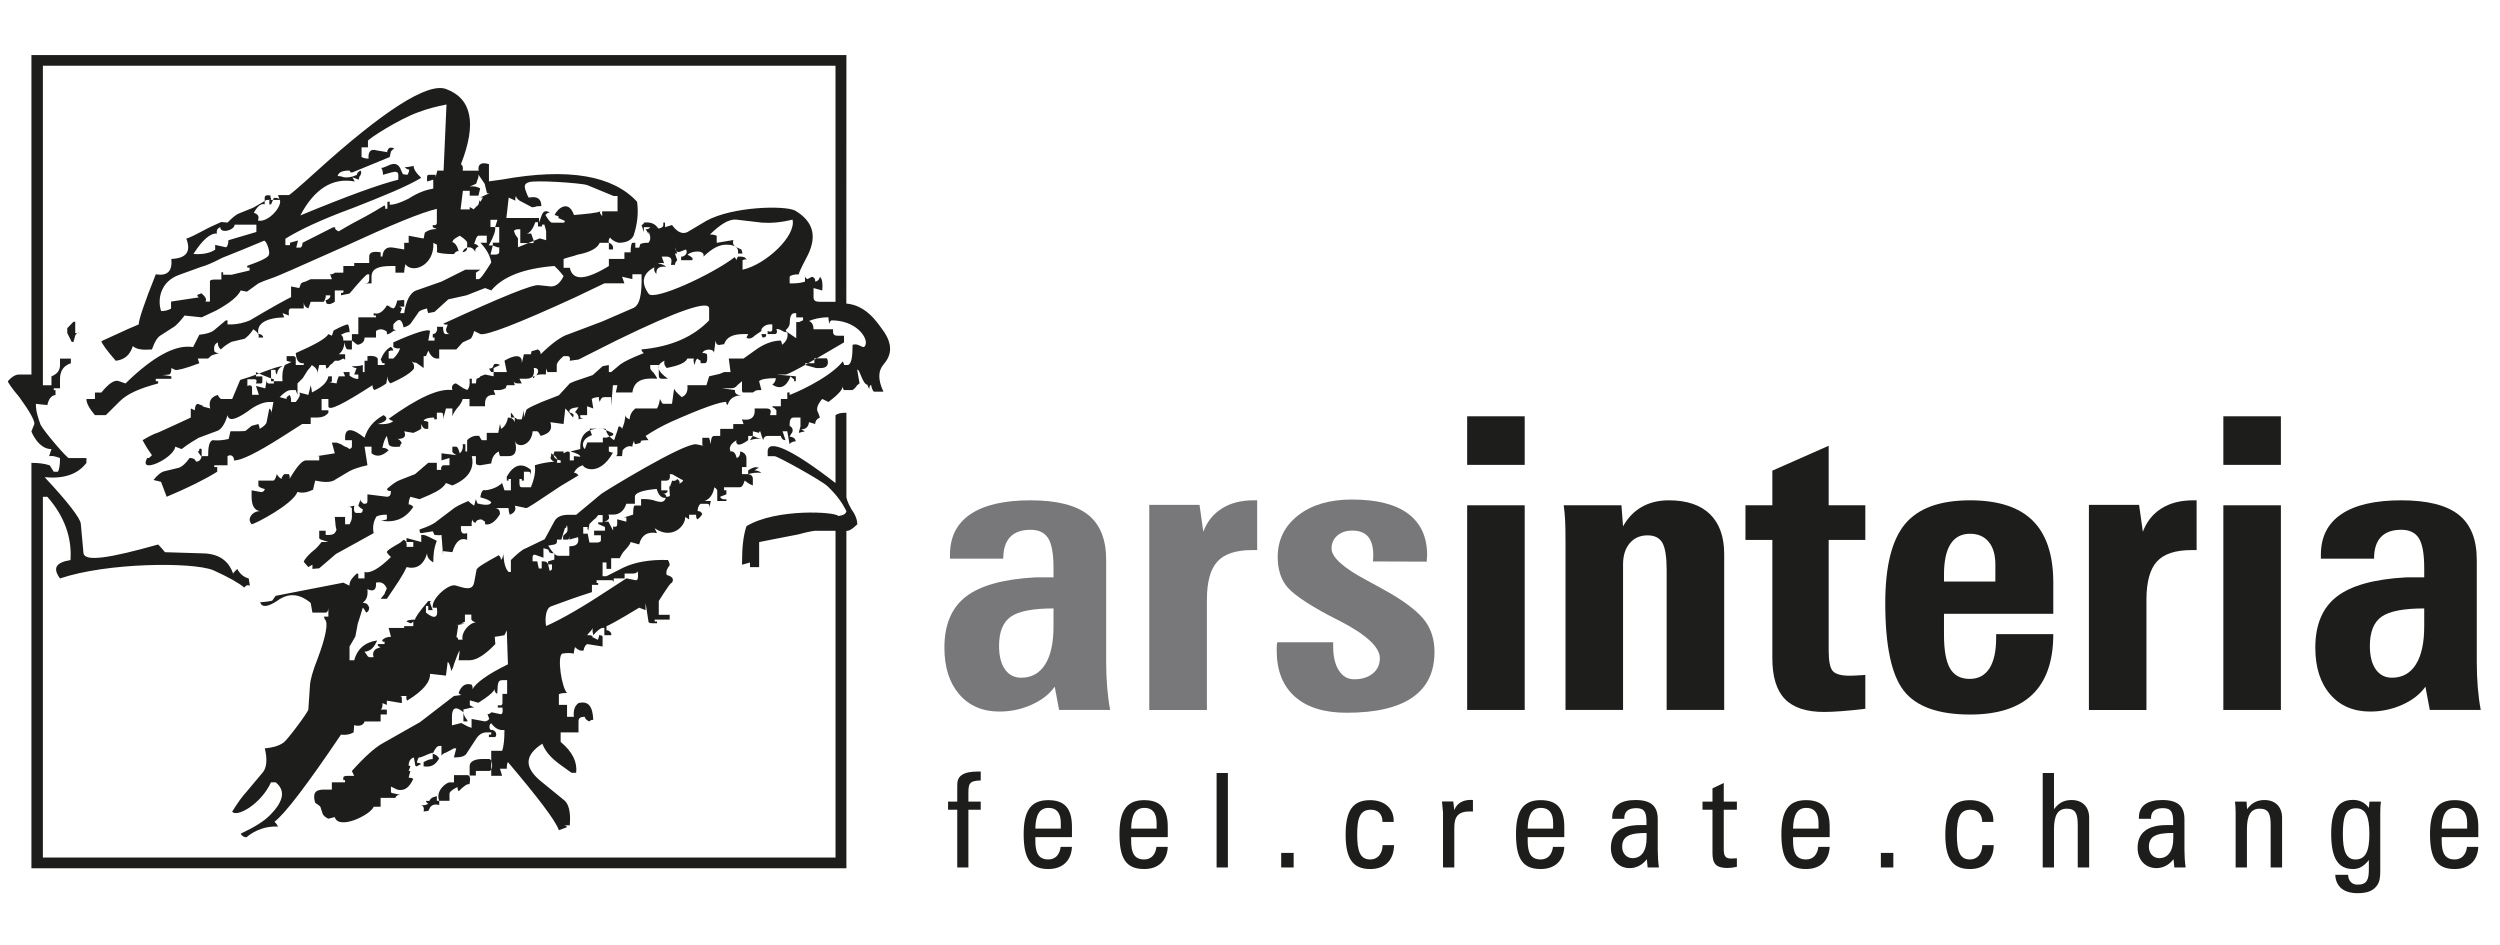 <?xml version="1.0" encoding="UTF-8"?>
<svg xmlns="http://www.w3.org/2000/svg" id="arsinteria_Logo_2025" data-name="arsinteria  Logo 2025" viewBox="0 0 1167 441">
  <defs>
    <style>
      .cls-1, .cls-2 {
        fill: #1d1d1b;
      }

      .cls-3 {
        fill: none;
      }

      .cls-2 {
        fill-rule: evenodd;
      }

      .cls-4 {
        fill: #78777a;
      }
    </style>
  </defs>
  <g id="signet">
    <path class="cls-2" d="M197.764,378.805l2.165-.287,1.013-1.882c.802-.856,1.899-1.418,4.085-.856v-1.975h4.802v-3.296c0-.861,1.355-1.992,3.722-3.114,0,.561,0,1.122.54,1.975,2.447-2.456,3.992-3.587,5.08-3.3.544-2.836.266-4.241-1.089-4.241h-6.165v3.389h-2.089c-1.367,0-6.718,3.873-4.802,8.587h-1.097v-2.174l-1.912.574-1.076.751c-.19.848-.734,1.127-2.093.848,0,.57.536,1.135,1.08,1.413-1.08.561-2.165.844-3.266.561,1.101.57,1.367,1.418,1.101,3.026ZM219.23,362.035h2.903v-2.16h6.169c2.173,0,1.629-5.57,0-5.57h-3.169c-3.734,0-5.903,1.321-5.903,3.3v4.431ZM210.968,338.615v-4.152c0-4.144,1.907-4.996,5.355-1.975v4.249h1.899c0-.57-.266-.856-.544-1.139-.81-1.135-1.354-2.258-1.354-3.11v-1.325l3.81-.844h1.266l-2.085-1.127v-2.274l3.992,1.135,2.991-1.979c2.633-1.882,4.267-3.3,4.532-4.431,0,.852.278,1.696,1.279,2.262l.27-4.152c.274-1.701.818-2.262,2.173-2.262h2.177v6.414h-2.177v4.148c0,1.139-.531,1.413-2.173,1.139v1.127h2.173c.266,2.169,0,3.304-1.089,3.021l-3.988-.853-.81.574c-.279.278-.549.278-1.101.278l.823,2.258c-.54.57-1.089,1.139-2.089,1.139l-6.165-1.139v4.156c-1.912-.566-2.722-1.139-3.266-1.418l-1.544-.844-4.355,1.123ZM213.044,291.903l3.987-.844h-1.903l1.903-.844v-3.304h2.992v1.979c0,.853.996,1.325,2.093,1.612-3.182.279-6.988,4.811-6.173,8.111h-2.089c0-.853-.266-1.139-.81-1.139l.81-5.275c.278-.295-.266-.856-.81-.295ZM276.315,276.399v-3.393h2.912v-.852h-.722v-1.321h6.899c.54,0,1.089.19,1.089,1.321v-2.169h5.072v-2.262h4c.802,0,1.903-.283,2.169-1.139.266,3.401,0,4.439-1.08,4.249l-4.275-.848-7.254,4.718c-11.71,7.731-21.959,13.874-30.222,17.546-.54-3.392-.262-8.397,2.464-9.241l9.883-3.587c1.823-.566,4.811-1.705,9.064-3.021ZM250.786,262.044h-2.181v-1.696c0-1.131.266-1.418,1.089-1.418l3.988,1.418v-4.431l2.177.566.548,1.135c.177.561,1.262.755,2.354.561v3.03l-2.903.836v1.418h1.81v1.891c0,.566-.258.853-1.085,1.131l-.726-3.022c-.266-.852-.81-1.418-2.177-1.418h-.81v3.308h-1.355l-.73-3.308ZM264.5,245.469c.261-1.123.802,2.549,0,3.11l-1.097,1.042c-.266,0-.544.557-.544,1.131v1.123h2.177c.544,0,.722-.84.722-1.975v1.975l4.089-1.123c.544,3.114-.81,4.245-4.089,4.245v4.439h-5.072c-1.549,0-2.903-1.705-4.802-4.726l2.988-.561c1.089-.283,1.266-1.135,1.089-2.275h2.089l1.62-5.275.557-.274.274-.856ZM272.252,246h2.081c-.27.574,0,1.139.274,1.713l.544-3.114,1.355-1.333c.557-.557.823-.844,1.633-1.418l1.089-1.409h2.093v3.401h-2.093v.76l3.182,1.401v1.713h-5.081v2.16h3.178v2.27c0,.844-1,1.123-2.089,1.123h-3.266l-.818-4.144h-2.081v-3.123ZM284.025,240.227h2.182c2.908,0,5.072-1.701,6.173-5.098h3.988v-3.308c0-1.696,3.443-3.013,10.165-3.579.81,2.735,2.177,4.431,4.258,4.152-.536,1.696-1.536,2.456-4.802,1.418-1.544-.574-3.456-.853-5.633-.853h-1.089v3.013h-2.899c-.557,0-.819,1.414-.819,4.254l-4.271,1.317h1.101v1.983l-4.266-1.139v2.27c0,1.131-.548,1.409-1.907,1.131v1.882l-2.182-4.143h-2.08c2.08-.566,2.895-1.418,2.08-3.3ZM313.749,224.37l-1.101,3.114c0-.287,0-.574-.266-.853l.266,4.152c.27.836-.266,1.131-1.629,1.131,0-.853-.549-1.418-1.549-1.418 1,0,1.549-.278,2.097-.852v-.751h-2.907v-4.523h2.08c1.642,0,2.177-.76,1.907-3.022h1.101l3.988,2.262.27.185.806.287c0,.852-.806,1.131-1.625,1.705.27-1.135-.274-1.705-1.097-2.177-.447.76-1.266,1.042-2.342.76ZM275.239,200.114h6.173l4.802,2.16v.852l-2.988,1.139h-1.815v2.258h-7.262l-1.089,3.017c-1.089-.278-2.359-4.431,3.266-6.414l-1.089-3.013ZM115.479,177.032h3.279c.996,0,1.266.557.726,1.983h2.174c.531,0,.81-.287.81-1.131v-2.177h-2.984v-1.975c5.081,2.262,8.073,3.3,8.338,3.3v1.983h-2.169c-1.089,0-1.275-.853-1.089-1.983l-.743,4.245-4.338-1.131,1.35,4.152h-3.165v-3.021c0-1.418-.819-1.696-2.19-1.131v-3.114ZM386.059,167.276h-5.912v2.262h-4.262v.853l5.085,1.418h2.182c2.907,0,3.992-1.713,2.907-4.532ZM35.118,156.609c.544-1.139,1.085-1.426,2.089-1.139h-2.089v-5.283h-.823l-2.895,3.013v2.27l2.076,4.152h.819l.823-3.013ZM371.678,148.169h3.19v1.317l-1.823.852h-1.367v7.549l-4.798-3.312v-.557l.266-.283c1.279-1.135,1.544-2.266,1.544-3.397,0-2.734.81-4.152,2.177-4.152h.81v1.983ZM103.339,130.497h-3.165c-1.367,0-2.177.279-2.177.853v9.427h-2.089c.81-1.123-.266-2.54-1.903-3.874l-1.907.76c0,.574.266.852.81,1.139l-13.064,1.975v3.308c-1.633.844-2.996,1.122-4.633,1.122-1.806-5.275-.443-13.858,8.621-16.972l9.896-3.591c2.182-.561,5.625-1.975,9.891-4.241l9.613-3.865,9.996-4.152c.987-.287,2.886,4.71,2.351,6.414-.279,1.414-3.718,3.013-10.17,5.283v.844h1.097v1.325l-8.347,1.983h-3.996v-1.139h-.823v3.401ZM119.678,104.883v3.401l-13.072,3.866c0,1.409-.262,2.726-1.08,3.3l-5.081-1.131v2.253c-2.726,1.713-6.161,2.27-10.161,1.992,4.258-6.701,7.984-9.815,10.967-9.537-.266-1.595.278-2.439,1.557-3.013,0,3.309,6.71,1.418,6.71-1.131h10.161ZM242.869,113.449h6.178v-1.325l-1.097-3.123h-2.177c1.363,0,2.996-1.975,4.085-5.27h1.274v1.979h1.903v-.852h1.085l.819,3.021v4.245l-2.992-.848-10.165,4.148v-4.148l-.81-1.139-.544-.84c-.279-.574-.279-1.131-.557-1.418.278-.574,1.101-.853,1.912-.853h1.089v6.422ZM228.945,102.612h3.266l-1.076,3.397h1.903v7.262h-3.004v1.321l2.177.848h.827v2.266c0,.561-.557,1.135-1.903,1.135h-2.19l1.089-4.249h-1.891c2.435-4.435,3.266-6.891,2.992-8.583h-2.19v-3.397ZM308.888,119.779h2.089c2.169,0,2.988,1.122,2.169,3.857h1.92c0-.76.258-1.317,1.076-2.16l-1.076-3.114h1.076l-1.076-3.03c.258,1.705.798,2.456,2.081,2.27l2.983-1.131c1.367,1.612-.81,3.587-2.173,3.308v1.696h5.085c.815-.853-.278-1.696-2.089-2.549,1.81-1.891,8.267-2.456,7.444.853,4.076-3.874,7.258-5.566,10.697-5.566,4.355,0,5.903,1.692,5.355,4.148h2.177l-.531-1.891-1.912-.844c-1.823-.852-2.368-1.983-1.823-3.591l-7.798,1.321v-3.3c-1.363-.574-2.089-.574-3.177-.574,4.811-4.71,8.802-7.25,12.242-6.971l12.081,1.418c3.806.279,8.617,0,14.246-1.418,1.802,7.545-12.351,20.938-23.327,23.394v-4.43c.549-.279,1.359-.574,1.916-.279-.557-1.139-1.65-1.418-3.004-1.418h-1.089l-.823,1.696c0-.574-.177-.853-.713-1.418-9.984,7.824-38.02,20.846-40.202,16.98-3.717-5.283-2.633-9.435,2.735-12.263-.279,1.131,0,2.253.991,3.106-.27-2.549,1.085-3.671,4.54-3.389-1.274-1.042-2.367-1.321-4-1.321.823-.295,1.912-.574,3.001-.295l-1.089-3.097ZM126.278,91.245v.852l.27.57v.561h-.819v2.169h.819l1.274-3.021h.81c6.178,0-2.354,11.984-8.245,10.571.81-1.979,0-3.017-1.895-3.591,1.62-3.114,3.431-4.532,5.064-3.958v-3.021c0-1.131.823-1.409,2.722-1.131ZM251.617,101.777h-15.242l1.089-9.528,3.169,1.418c-.27-1.131,0-1.705.274-2.169,0,.751.536,1.321,1.633,2.169l5.891,3.114,1.553-.287c.54-.278,1.633-.278,2.722-.278,0-3.68-2.182-4.718-5.899-3.967-.814-1.325-1.093-2.447-1.633-3.865-.544-1.983,0-2.735,1.633-3.3,2.435-1.131,24.129.287,27.306,1.317l12.343,5.098h1.81v7.165h-7.165v2.262l-.819-1.131c-.278-.287-.278-.848,0-1.131-2.182.844-6.169,1.131-12.347,1.705-2.633-7.549-7.798-2.836-9.064,0l1.815.557v.853l2.983,1.325c0,.557-.266.844-.81.844h-5.076c-.823,0-1.633-1.047-3.182-3.578.734-.861,1.282-1.139,2.084-1.139-1.903-1.139-3.169-.844-3.979,1.696l-1.089,3.021v-2.169ZM216.083,89.071h3.177v2.266h4.077l.823-3.401c-1.633-.852-3-1.131-4.899-.852l2.992-1.308,1.085-3.122v-1.131l2.908,4.253,1.08,4.431h1.105l-4.271,1.979h1.279l-1.279,2.165c0-.278,0-.844-.278-.844l-.544,1.975-.81.853c-.274,0-.544.283-.544.566-.278.278-.544.278-.823.852l-1.899-1.135v1.135h-4.266l1.089-8.68ZM139.114,112.267l-3.73,1.038v1.135h-2.169v-3.017c6.709-4.152,16.871-8.963,31.293-14.246,14.976-5.848,25.673-10.279,32.117-14.153-2.633-2.54-3.722-4.431-3.448-5.562-1.629.287-2.73.566-4.262.566.544.565,1.266,1.131,2.089,1.131,0,.751-.279,1.603-.823,2.447l-2.085-.279-.814-1.696c-1.089-3.3-3.178-3.874-6.444-2.169-1.354.566-2.62,1.131-2.899.844.536.853.815,1.603.815,3.3l3.996-1.123c2.076-.574,3.178-.278,3.178,1.123v2.27c-8.811,2.169-24.061,7.726-45.734,16.694,6.448-12.263,14.98-17.829,25.403-15.85l-1.089-1.979,3.001,1.135c0-.853.266-1.135.266-1.418 1-1.131 1-2.253.544-2.827-1.363.574-1.92,1.696-1.633,1.975-2.443,1.135-4.54,1.418-6.178,1.135-1.633-.561-2.443-.561-2.899-.561.455-1.975,2.633-2.549,5.54-2.549l.548.852h.81l17.419-7.173.548-2.549c.274-.278.54-.852,1.629-1.418-1.355-.566-2.177-.566-2.722,0-.544.861-.815,1.418-.544,1.701l-5.089-.84c-2.625-.861-3.987.557-3.709,3.857-1.101,0-2.456-.279-3.266-.751v-4.532h2.988v-3.021c0-.844,14.697-10.279,23.592-13.393,4.271-1.599,8.532-2.726,13.069-3.578l-1.354,30.847h-2.912l-.818,3.11v-1.135h-3.169c-.544,0-.823.296-.823,1.135v1.979l2.903-.844v4.152c-3.182.561-6.895,1.696-11.524,4.713-3.443,1.701-6.342,2.832-8.798,2.832v-1.413h-1.089v3.296h-1.089c.278-.844,0-1.131-.266-1.595-1.266.751-6.081,3.866-14.706,8.296-2.08,1.139-4.536,2.557-6.714,3.866-1.54-.751-1.819-1.308-1.54-1.886h-1.093l-14.153,7.169-.274,1.418c-.27.565-.54.852-.81.852h-1.907l.827-3.308ZM14.665,405.296h380.433v-157.532c.823.279,2.633-.574,5.085-3.013,0-1.992-.819-4.439-2.717-6.988-2.093-3.591-2.363-5.57-2.363-5.848v-39.244c-2.447,0-4.005.283-5.089,1.131v31.691c-20.322-15.841-31.665-20.837-31.665-14.714v2.173h3.275c1.359,0,21.956,11.419,24.589,13.959,3.81,3.587,6.709,7.262,8.887,11.697-.266,1.418-1.633,1.975-3.81,2.27-1-1.983-28.851-3.68-42.822,4.713-1.549,4.435-2.084,10.284-2.084,16.985v1.038l3.713-1.038v2.169h4.27v-11.706c2.452-.561,8.351-1.599,18.238-3.574,5.077-1.422,7.71-1.701,7.976-1.701h9.444v152.527H20.015v-168.376h2.089c8.076,9.148,11.52,19.246,10.798,29.526-6.988,1.135-8.347,3.869-4.895,8.583,21.947-7.448,61.87-7.743,71.495-3.869,7.254,3.308,11.786,5.848,14.52,8.119.721-.857,1.257-1.418,2.62-.857l-.544-3.392c-2.076-.561-3.987-1.878-5.342-4.435-1.097,1.139-1.912,1.701-1.912,2.27-2.089-6.135-6.633-9.25-13.609-9.532l-18.242-.561c-.734-1.034-1.54-1.891-3.177-3.595-22.774,6.414-34.028,8.111-34.838,4.157l-1.266-13.87c-.279-2.54-5.899-10.001-16.875-21.698,9.069.857,15.499-1.409,19.508-6.692v-2.253h-8.267c-.823,0-11.242-11.993-13.153-15.571-1.089-3.03-2.19-6.127-2.19-9.722l5.368.565c.557-2.819,1.912-4.532,3.81-4.718v-2.262h-.81v-.848h2.903v-4.435c0-3.587,1.629-6.127,5.072-7.267v-2.169h-5.072v3.03c0,2.532-1.274,4.136-3.992,5.275v4.152h-3.992V30.699h369.989v110.178h-7.245c-2.19,0-3-.566-3-2.16v-4.245l4.076,1.122c.27-3.3,0-5.275-1.076-6.405-.279,1.131-.823,1.983-2.19,2.262,0-1.418-.544-1.975-1.536-2.262l-2.173,1.131c-.823-.565-1.368-1.131-1.093-2.262v3.393c-1.544.561-3.722.844-6.173.844h-.992v-3.106c.177-.57,1.814-1.131,4.258-1.131,0-.481,1.089-3.03,3.443-7.461,5.355-9.714,3.722-16.972-5.076-22.259-4.802-2.553-29.218-1.979-41.459,4.713l-8.887,5.287c-2.359,1.135-4.823,0-7.178-3.304l-3.266,1.03v-2.16h-.81v1.418c-.456,1.038-1.544,1.317-2.368,1.317-1.633-2.456-3.709-3.013-6.714-2.734,0,.565-.27.844-1.08,1.131l1.08,3.304v-2.274h3.004c-.544.574-1.097,1.139-2.177.861l1.35,2.253c0-.279,0-.84.283-.84,0,.283,0,.84.266,1.135.544,1.696.278,2.734-.549,3.857-1.35,0-2.447,0-3.815.574l-.536,1.696h-1.81v-2.27h-1.367c-.544.278-.823,1.992-.823,4.448h-2.899v3.097h-7.254v3.308c-10.975,6.692-16.875,6.988-18.233.844h-2.908v-4.152c2.177-.844,4.266-1.123,6.452-1.975,5.891-1.123,9.342-3.013,10.423-5.57h4.266v3.114h1.903c.279-1.401-.278-2.54-1.903-3.114-.266-1.123,0-1.696.536-2.447.827,1.047,1.92,1.882,4.009,2.447,3.532,0,5.886-1.123,6.987-3.3,1.629-4.996,2.431-10.279,1.629-15.849-11.258-12.255-32.125-15.943-62.976-10.372l-6.165.852v-8.022c-3.447-1.135-5.355,0-4.814,3.017h-7.439c.278-1.418,0-2.447-.815-3.017,7.448-18.959,5.081-30.657-6.988-35.092-8.524-3.11-29.125,10.005-61.051,38.961-8,7.266-11.984,10.566-12.263,10.566h-5.068l.73,2.253h-6.093l-6.17,3.595-6.988,2.827c-1.08.464-2.899,1.882-5.072,4.152l-2.903-.279-5.368,2.439c-5.899,3.114-9.697,5.106-10.975,5.292,2.359,6.127,0,9.241-6.975,9.52.531,5.857-1.912,8.026-7.267,7.182-5.351,13.377-7.975,21.225-7.975,23.386-.836.287-6.722,2.836-17.432,7.836.279,1.127,2.368,4.152,6.73,9.144,4.254-.566,6.612-2.734,7.975-6.887,1.629,1.603,4.537,1.895,8.891,1.603,1.266-3.583,2.633-5.836,4.258-6.701l6.452-4.144c1-.853,2.629-2.456,4.532-4.996l7.98.844,6.996-3.3c6.165-3.41,9.887-6.414,11.242-9.25l2.903.566,5.35-3.865c1.101-.566,3.279-1.418,6.457-2.54,1.342-.279,12.609-5.283,33.741-14.71,21.689-10.009,35.834-15.858,43.101-17.546v6.406c0,1.131-.819,1.418-1.912,1.131v1.03l1.912.861c-1.912,0-3.722.278-5.621,1.696l-.544,2.735-6.988-1.325v3.3h-2.089v3.114l-5.08-.844c-3.004-.557-4.806.844-5.085,4.152h-.823v-1.975c-3.528-.574-5.342,0-5.342,1.975v3.017h-6.997v1.413h-5.081v3.114h-3.987c-.544.566-1.355.76-2.177.76l.823,2.262h-9.899l-2.439,1.131c-.278,0-1.27.278-2.084.844l-.818,2.177-3.815-.76v5.005c-1.274.566-7.984,4.152-19.238,10.845-2.452,1.034-5.621,1.882-9.077,1.882h-1.35v-1.882h-.818l-5.621,4.718c-1.106.844-3.465,1.696-6.718,1.975l-2.912,5.764c-8.068-1.325-18.508,4.236-31.564,16.98l-3.009-1.047c-2.076-.853-4.798,1.047-8.254,5.283h-2.992v3.03h-3.983c0,1.975,1.354,4.431,3.983,7.536h5.081l6.444-6.414c3.541-3.587,9.444-6.132,17.964-8.389v-1.047h-1.089v-1.131h7.267v-1.131c-1.633-.283-2.726-.565-4.271-.565l3.173-.279c.819-.295,1.097-1.139,1.097-3.03l1.81.857c.823.274,4.633-.57,11.254-3.119l-.722-2.169h4.811l1.523-1.409,1.637-.57c.827-.283,1.371-.283,1.903-.561-.532,0-1.355,0-2.178-.853-.257-2.16,0-3.3,1.646-4.152,0,1.409.266,2.177,1.355,3.3,2.089-1.891,3.456-2.734,5.089-3.583l6.068-1.413c1.089-.84,2.452-1.891,4.085-4.435,2.089,1.414,2.912,2.731,2.354,3.869h2.178c.278-.852-1.355-1.891-2.178-1.603-1-4.81,3.279-7.553,12.064-7.832l-.81-1.975,2.992,1.131c-.27-2.262,0-3.308,1.004-3.308h5.904v-3.114c0,1.696.814,2.549,2.173,3.114l1.08-3.114h6.178c.818-1.595 1-2.734.818-3.017h2.081c.544.856-1.355,2.451-2.081,2.173,0,.565.181,1.131.447,1.7,1.367.561,2.456,0,3.811-.856v-5.283h3.987c.279.566,0,.853-.266,1.139h-.823v1.127l3.992-.84c4.907-5.848,7.806-8.963,8.355-8.963h.819v2.262c0,1.409-.544,1.975-2.178,1.975h3.258v-3.106c0-3.595,2.907-5.005,9.081-5.005h2.076v3.114h4.093c0-1.413.27-2.549.544-3.967,3.178,4.532,13.609.853,13.065-10.001.544.278.814.574,1.633.856,0,1.414.266,2.258,0,3.591,1.633.557,4.532.844,7.988.844.544-.844,1.089-1.418,2.174-1.418-.54-2.16-1.629-3.874-2.908-4.152.274-1.418,1.544-1.882,3.448-3.021,2.451,1.603,3.452,2.734,3.452,3.3v2.27c0,1.131-.544,1.882-2.089,2.177.278-2.177,4.266-3.874,5.912,0-.278-1.333.262-2.177,1.528-2.734-.806-.857-1.266-1.139-2.085-1.139.819-2.549,1.279-3.874,2.085-3.874h3.802v3.3h-2.983c2.983,3.114,4.54,6.135,5.085,9.157-3.178,5.089-5.085,7.832-5.903,7.832h-1.266v-3.021l2.084-1.413h-6.988l-11.157,5.566-11.799,4.143c-2.717.853-4.798,4.718-5.621,10.575h-1.911l.823-2.177c-.544-.566-1.089-1.123-2.177-.844h3.266v-3.114l-3.266.278c-.544,2.262-1,3.401-1.814,3.68l-2.174-.844h1.085l-1.915-.574c-1.802,3.03-3.984,4.439-6.157,3.595v1.131h1.085v.844h-8.262v7.832h-2.988v3.022l.81.561c.27.283.823.848,1.912,1.414,2.354-.566,3.177-1.692,3.177-3.393h5.351v-3.03c1.371-1.123,3.271-1.123,5.072.295v1.131c.278.279,1.641-.287,3.004-1.426.814-.27,1.27-.561,1.814-.27-.544,0-1-.291-1.814-.57v-2.266c2.637-3.3,3.992-2.447,4.81,1.409,2.081-.557,3.173-1.409,3.727-2.447l2.983-4.237c.447-1.131,2.08-1.612,4.258-2.177,0,.853.283,1.612.544,2.177l2.912-.566,6.44-5.848,8.532-1.894,8.625-3.389,2.899,1.122c5.342-6.405,14.976-10.279,29.492-11.41,2.354,2.262,3.435,3.68,4.258,4.718-1.633,3.393-3.717,5.005-6.165,4.811l-5.355-.566c-2.633-.574-17.698,5.57-44.738,18.019.557.278,1.633.565,2.182.278l-.819,2.266c0,1.135.549,1.979,1.637,2.266h-1.637c-1.085,0-1.363-1.426-1.363-3.401h-2.899c.266,1.135.266,1.975-.819,3.114l-1.093.287v1.603h.823v1.418h-2.912l.823-4.448c-.823-1.123-6.709.574-17.145,5.292v2.177c.987.557,1.814.844,3.169.557-.532,1.696-1.633,3.401-3.169,4.811h-2.174v-3.393c.81-.287,1.363-.561,2.174-.287-.27-.844-.549-1.688-1.363-1.688-1.911,1.122-3.443,3.106-4.544,5.84.278.566.557.853.823,1.696h1v.861h-3.178v-3.03c-.815-1.131-2.452-1.409-4.806-1.131v2.169h-1.359v5.283h-.823v-3.291c-1.544.557-3.443.557-5.076.557.54.566,1.359.844,2.169.844l-1.089,3.03h1.907v1.975c-.818.278-2.447-.279-4.085-1.414v-1.701h-2.903l.823,1.983h-2.988c-.73,1.696-1.008,3.114-1.008,3.309-1.093-.194-2.726-.477-3.802-.477.544.283,1.076,0,1.633-.57v-2.262h-1.633c-.544,2.832-3.178,5.283-7.722,7.545,0-1.131-.266-1.979-.544-3.392l-1.08,4.523-4.262-1.131c.818,1.131-.279,2.734-1.633,4.431h-2.182c0-1.401,0-2.262-.726-3.3-.279.186-.815.76-1.359,1.038v.861l-3.258-.861c2.156-2.169,3.802-3.3,5.342-3.3h2.182l.81,2.262v-5.367l2.456-2.456,2.08-3.308c.274-.561,1.367-1.418,2.174-2.819,2.089,1.401,2.907,2.532,2.359,4.431l1.084-4.431h3.009c0,.557.181,1.401.447,1.688.279-.287,1.089-.566,1.367-1.409.266-.279.532-.574,1.089-.853l1.355-1.418h2.899-1.076l2.164-1.038c.549.198.823.472.823,1.038v-3.017h-2.988c1.899-1.414,2.443-3.389,2.713-5.566.274,2.177.818,3.3,1.629,3.3h1.823v-4.143h-4c0-1.418-.266-1.983-1.089-2.743,1.367-.566,2.456-1.409,3.992-1.131,0-1.135-.177-2.549-.726-3.68-.81,0-2.988.853-6.709,2.836l-.81,2.447-1.633-.751c-1.27,2.169-6.444,4.996-15.242,8.87.266,3.3,1.355,4.996,3.722,4.709v.861h-3.722v-3.03c0-.84-.557-1.131-1.367-1.131h-2.899v2.169c1.08.287,2.084.853,2.899.287l-3.722,1.705c-1.089,2.258-1.363,4.71-1.089,7.537h-5.355v-5.279h2.177c-.279.561,0,1.608.548,2.173.274-1.899.819-3.03,2.629-3.874-.544-.278-4.253.844-10.697,3.309-2.912,1.127-6.17,2.262-9.077,3.106l-3.722,8.878h-5.076c-.278,0-1.101-.574-1.633-1.899-3.545,1.038-4.279,3.3-3.545,6.33l-3.996-1.038h1.097l-2.899-1.139c-1.093.287-1.367,1.603-1.367,3.021l-1.912-.844v4.237c-1.089.574-5.891,2.734-14.963,6.886-2.722.853-5.081,2.27-7.532,3.68,1.899,3.583,3.532,5.848,4.355,6.979-.279.473-.823.76-1.363,1.333h-.814c-4.536,8.106,12.608,0,13.064-5.292l2.992,1.131c3.452-2.726,6.173-4.152,7.984-5.283l8.9-3.309c1.81-.84,3.443-3.392,4.536-7.258.54,3.026,3.713,2.169,9.338-1.688,4.266-3.308,7.798-4.448,10.166-4.448h1.912l-1.101,6.135c.557-1.688-.266-2.827-.81-3.106l-1.274,6.41c0,.561-1.093,1.979-3.258,3.114,0-.857-.279-1.414-.557-2.258l-3.173.844-2.714,2.253c-.278.296-2.633.296-7.178.296l-.81,3.578c-2.447.566-5.076.853-7.532.566-1.544.57-2.076,3.021-2.076,7.452h-3.009v-3.3c-.54-.278-.802-.278-1.08,0,0,.853-.279,1.127-.722,1.127.443.57 1,1.7,1.802,2.46-.54,1.696-1.359,2.27-2.638,2.27-.531-1.418-1.624-1.696-2.988-1.696-1.81,2.54-3.439,3.95-4.806,4.511l-6.714,1.617c-1.54.278-3.443,1.688-5.355,4.144l3.536.852c.827,2.262,1.819,4.71,2.629,6.98,9.899-4.148,17.698-8.022,23.597-11.697v-2.169h-1.368v-.844h6.182v-4.254c1.907-1.317,3.443.861,2.908,1.983,2.988.278,10.507-3.3,22.761-11.124l9.165-5.848h3.988v-3.03h2.903c2.186,0,4.093-.566,5.363-2.262v-1.131h-3.178v-5.275h3.178v3.393c0,2.456,6.709-.853,20.588-9.815,0,1.131.279,1.696.827,2.262,2.182-.848,4.081-1.983,5.613-3.106l.548-3.309c0,1.409.27,2.262,1.363,3.309,6.173-2.735,9.621-5.005,10.976-6.895.27-1.409,0-2.262-1.076-3.393l1.076.566h.823l.544.278,3.177,2.262v-5.562h1.085l1.08-2.549c1.013,2.27,2.368,3.68,4,3.68h1.097v-4.245h7.98l2.988-3.3,3.722-1.696c.544-.566,1.089-1.705,1.633-3.595l2.903,1.426c2.726.751,17.428-4.81,44.455-17.259l13.431-6.422h9.342l-1.089-3.106,4.81,1.131v-2.262h4.271c.274,9.524-.815,14.811-4.271,15.934l-14.153,6.135-15.507,5.848c-3.545,1.038-8.077,4.431-13.166,9.431,0-1.135-.266-1.701-1.355-2.266-.823.291-1.823.566-2.899.853l-.278,1.414h-3.266l-1,4.148c.544-6.414-7.79-1.409-8.077-1.131l1.089,5.283h-6.165v-1.891l2.984-1.401c-.806-.574-2.717-.861-2.984,0-.278,1.401-1.089,1.688-2.177,1.688.279.57.81,1.131,1.089,1.603h1.089v1.983l-3.987-.844-2.186.844c-.27.574-.818.853-1.814,1.131l-.27,2.177h-1.907v-2.177h-1.089c.266,2.456,0,4.152-1.089,5.283-.544-.278-1-.566-1.81-.848-2.181-1.413-3.266-2.257-3.545-2.257-1.544.278-2.08,1.688-1.544,3.106-6.431-.848-16.056,3.587-29.75,13.402.81.464,1.363,1.038,2.174,1.038-1.089,1.123-3.536,1.696-7.262,1.418,4.258-1.135,5.089-2.751,2.722-4.161-4.895,2.743-7.528,6.136-8.887,10.567-5.899-4.718-9.076-4.718-9.076,0v1.131h3.177v3.021c0,.561-.544.853-1.097,1.131-.447-.278-.992-.848-2.08-1.131-.544-.287-1.089-.557-1.912-1.131l-2.084-.76h-2.169l1.355,5.005-8.351,1.317h1.084v1.983h-6.152c-1.823,0-4.274,2.827-7.718,8.68.278-.857,0-1.696-.279-2.266h-2.182c-.81.844-1.084,1.409-1.354,2.266-1.266-.857-1.81-1.696-2.085-2.266-.548,1.705-.827,2.735-1.624,3.022h-7.001v2.262c0,.566.823,1.135,3.001,1.696-.279,1.139-1.355,1.603-2.177,1.317l-3.996-.743v3.013c0,4.152,1.363,6.414,3.996,6.692-2.359,0-4.266,1.418-4.811,3.308-.266,1.131,0,1.696.815,2.836,1.363,0,19.238-9.258,21.415-15.107,2.633.852,5.085,0,7.267-1.03l1-4.245c4.077.844,6.709.844,8.608,0l7.435-4.431c1.637-.853,4.363-1.891,8.355-2.734l-1.359-8.684h3.258v3.114c2.363,1.882,5.085,1.317,7.996-1.418-.831-.844-1.633-1.135-2.912-1.135.544-3.013,1.549-4.992,2.081-5.566l.831,3.874c.544,1.131,1.903,1.413,5.343,1.131,0-.557.278-1.418.823-1.595-.544-1.139-1.355-1.992-2.177-1.992,3.266,0,4.363-1.123,3.266-3.578l4.262.743,1.637-.743c.81-.296,1.266-.853,2.076-1.135v-2.258c.544,1.401,1.101,2.258,2.186,2.258h1.08v-3.114c-.544-.561-1.355-.561-2.165-.561.266-1.038,2.165-1.612,4.806-1.612l.27.852h1.089v-3.114h2.177c.722,0,1,1.131.722,3.114l1.363-5.089h2.992v3.671c.274-1.135,1.279-2.827,3.448-5.283.548-.844,1.097-1.696,1.363-2.819h3.177v3.393h7.267c-.279-3.967,1.076-5.57,4.811-5.292l-.823-2.262h2.984l1.27-.278c.557-.287.823-.287,1.367-.57l.544-1.413h3.713l-.81-3.021c.278,1.7.81,2.177,2.186,2.177h1.899l-1.089-2.177h3.173c2.992,0,3.992-1.696,3.536-5.005,3.73-.278,1.552,4.726-.544,3.874,0,.574.278.853.544.853.455-1.418,2.089-1.992,5.62-1.696,0-1.139,0-2.173.468-3.03-.274.574,0,1.131.274,1.891h4.346v-3.291c0-.861 1-2.27,3.177-4.161h1.642c1.266,0,1.536.844,1.266,2.169l4.08-.566,17.597-8.861c28.943-14.153,43.375-18.964,43.375-15.006v5.57c-7.174,7.452-17.335,12.271-31.573,13.579,0,.566.274,1.131,1.08,1.705-5.617,2.253-9.072,3.865-10.971,5.275l-4.266,3.587h-1.089v-3.291l-2.908.557-4.625,4.152-5.806,1.975c-2.726.853-4.625,1.705-4.895,1.899l-5.085,5.553-7.98,3.114c-4.54,1.992-6.988,3.03-7.266,3.874l-1.085,3.393v-3.393l-1,4.245h-1.899l-1.375-.852c-.27-.279-.532-.566-.81-1.131-.27-.287-.54-.848-.992-1.131v2.262h1.802v2.173c-.532-1.599-1.802-2.173-3.169-2.173-.544,2.734-1.633,4.43-3.266,5.287,0-.857-.266-1.414-.46-2.258l-.806,4.136h-6.165.797v3.401h-2.164c-.27,0-.819-.844-1.359-1.983-2.084-.283-3.996.295-5.629,1.983v5.279h-.819v-3.389h-1.27c.278,1.413,0,3.114-1.363,4.245-.54-1.983-1.08-3.114-1.625-3.114h-1.823v2.258c0,.57.553.856,1.823,1.7l-6.899-.844v3.3l3.722-1.123v3.393h-3c-.722.557-1.266,1.321-.722,2.16h-2.177v-3.3h-4l-6.161,5.283-6.992,2.735c-1.633.57-3.718,1.983-6.173,4.245.278.574.831,1.139,1.915.852,0,1.882-.54,2.735-1.915,2.735l-9.064-1.135v3.114c0,1.135-.549,1.316-1.637,1.316-.544-.181-1.089-1.038-1.544-1.316v-.848l-1.089,3.021c.823,1.131,1.544,1.418,2.089,1.696,0,.844-.266,1.696-1,1.696h-1.907c-1.089,0-1.359-1.131-1.089-3.392-1.08.283-2.177.565-2.903.565.549-.283,1,0,1.823.566v4.144c0,1.418-.544,2.27-1.097,3.41h-2.08v-3.41h-4.811c.274,3.688.544,5.57.815,5.848-.54,1.992-1.625,2.549-3.802,2.549h-1.27v-1.975h-3.009v3.397c0,.278.291.561,1.101.848l3.178,1.03h-3.178c-.81,1.131-1.907,2.275-2.722,3.114-3.447,2.734-5.085,4.718-5.62,6.127.814.853,1.354,1.612,2.173,2.464l1.903-1.131v1.975l3.165-.278,7.811-6.701,9.076-4.996c1.899-1.135,4.545-2.451,8.532-4.718-.553-2.464-.274-5.283,1.355-7.832,1.101-.481,2.722-.751,3.722-.751h1.08v2.169c-1.08.278-2.081.565-2.903.565,6.722,1.131,11.532-.852,15.25-6.414-.806-.852-1.359-1.139-2.174-1.139,0-1.321.266-2.447.815-3.578l4.262,1.131,4.633-1.983c4.266-1.882,6.621-3.578,7.705-5.57l2.992,1.139c7.17-3.017,10.444-7.545,9.077-13.68h1.907v3.114c0,.861.726,1.139,2.084,1.139l5.085-.853c.274-2.836,1.633-4.718,3.54-5.574,0,.57.27,1.7.532,2.173h4.004c3.169,0,4.266-2.447,2.891-7.452.827,4.152,7.819,2.734,8.351-4.144h2.097c.27,0,.815.464,1.625,2.16,4.275-1.123,5.633-3.013,4.545-6.41l6.165.856.81-7.266c2.097,1.975,2.912,3.671,3.722,4.237,0-.279,0-1.131.279-1.131-.544-.848-1.367-1.131-1.903-1.131-.73-1.409.536-2.262,4.08-2.549-.536.852-1.367,1.992-1.642,2.27,1.363.84,1.916,2.262,1.642,3.392.815-.278,2.089-.574,2.899-.278-.544,0-1.359-.296-2.084-.574v-1.131h3.186v-4.143l2.89,1.038-.726-4.431c.726-.574,2.089-.861,3.443-.861-.266.565,0,1.418.279,2.262.544-1.696,1.089-2.262,2.177-2.262h3.178v4.254l.814-9.815h2.085l-.726,3.392h7.713c.81-5.283,4.271-6.971,11.52-6.414,0-.557-.81-1.696-1.629-2.827-1.08-1.047-1.536-1.603-1.536-2.178v-1.401h3.988v4.431c0,1.418.274,1.975,1.355,1.975h2.912c-5.089-3.587-5.899-6.406-1.633-8.398-.279,1.418,0,2.27,1.076,3.392,5.359-1.122,8.633-2.262,9.634-4.43h2.983c-.27,1.038,0,2.169.549,3.03,0-1.139.266-2.27,1.101-3.03.165.198.988.759,1.532,1.038v1.131h1.912c1.085,0,1.355-1.409,1.085-4.148-.553-.561-1.363-.561-2.186-.561.823-2.27,6.178-2.27,5.355.561l.823-6.41c.266,1.696.81,2.253,2.177,1.975l1.81-.279c1.089-3.388,4.266-4.718,9.077-4.718h2.177l-.819,1.603c.819.844,2.452.566,3.806-.852l3.177-2.177c0,1.426,0,2.177.544,3.03.823,0,1.633-.274,1.633-.852v-.751h-2.177v-2.266c.81-1.413,2.456-2.266,3.988-2.266h1.089v2.266c0,1.135-.81,1.414-2.177.84v1.426h3.275c1.093,0,1.359-1.131.815-2.266.544-.283,1.544,0,2.912.84.81.574,1.62.574,2.174.574.548,2.456-.553,4.435-2.452,5.848,0-.566-.274-1.414-.544-1.975-4,0-8.267,1.696-12.254,4.709l-5.165,3.68h-6.899l.823,6.321h-3l-2.089.844c-1.089.295-2.447.574-4.895,1.139l-1.27,4.152h-8.887c.266,2.549-.279,4.523-2.633,5.562-2.19-1.891-3.545-3.3-3.545-4.148l-1,7.262h-4.076c-.456,0-.734-.557-1.544-2.253-.27,1.696-.544,2.819-1.367,4.431h-10.153c-1.633,1.418-2.447,2.819-2.721,5.089-1.279-.574-1.823-1.131-1.823-1.983l-.544,3.304c-.54,1.7-.81,2.545-1.089,3.114-.266-.857-.81-1.135-1.62-1.135-.291,1.135-.827,3.013-2.089,6.414-2.722-1.688-3.823-3.68-3.823-5.279-8.528-.857-12.242,2.173-11.971,9.431l-4.625,1.127c3.275.856,4.625,1.7,4.625,2.46l-2.992-.287v1.983h-1.903v-3.3c0-.574-.186-.856-1.266-.856l-1.642.856v-.856h-4.258c-1.11,2.173.27,3.873,2.903,4.156v1.131h-1.823c.722-1.975-.279-3.114-2.722-4.431.278,1.03,0,1.603-.266,2.177.544,1.123,1.089,1.401,1.907,1.696-3.541.278-6.452.844-9.174,1.696.544,3.296-.455,6.878-1.81,10.279h-4.266c-.823,0-1.089-.574-1.089-1.992v-1.877h1.089v.755h1v-4.152h1.899c1.101,0,1.367.561,1.367,2.262v-3.114c-4.266-3.579-8.073-2.439-11.254,3.114v1.891h.823v-.755h1.089v5.287h-3.001l-1.089-3.41c-2.084,1.992-5.076,3.123-7.975,3.41-.823-.574-1.912.565-2.186,3.291,2.186.566,3.996,1.131,5.085,2.262-.279,1.325-2.359,1.612-6.444.574l-.726-1.983-.819,3.021c-.81-.574-1.633-1.038-2.717-2.173-3.726,1.599-6.169,2.738-7.713,4.148l-6.988,5.283c-1.633,1.426-4.262,2.549-8.076,3.865,0,1.418.27,1.705.81,1.705l5.355-.852.823,1.696c1.089,0,2.186.287,3.266,0l.722,9.444v-1.895l4.355.477c1.544-5.288,3.996-6.887,6.899-5.756v-3.114c-2.089.57-2.903,0-2.903-2.27v-1.034h5.081c-.27-.84,0-2.266.278-3.11,0,.565.266,1.131,1.367,1.696.532-1.418,1.528-1.696,2.895-1.696.27.278,1.08.565,1.637,1.131v1.139c2.354.557,4.811-1.139,6.971-4.726,0-1.696-.532-2.54-2.16-2.827h6.165c0,1.131.266,2.262.532,3.114,2.359-.853,3.186-2.549,2.359-4.245l5.359,1.131c.278.287,5.625-3.304,16.069-10.288,2.718-1.696,5.621-3.295,8.343-4.992-.536-.57-1.367-1.418-2.177-1.139.81-1.692,2.177-3.017,4.266-3.574,0,1.321,7.519,5.553,13.967-5.857-.54,0-1.089-.287-1.903-.57v-2.258h3.988v3.114c0,.844-.27,1.03-.726,1.317h2.903l.278-2.734c1.355-1.696,2.903-2.253,4.532-1.696,0-1.131.557-1.891.81-3.021,0,.852,0,1.426.557,1.891l1.81-.465c.536,0,.815-.295.815-1.139,1.359-.287,2.186-.287,3.536-.287l-1.35-1.983c3.713-2.456,7.798-4.71,11.512-6.41,14.972-6.697,23.782-9.718,26.226-9.44-.278.574,0,.853.544,1.418.823-2.819,2.903-4.532,6.718-4.532-2.177,0-3.54-.751-3.262-2.447l-6.182-.848h4.093c1.536,0,2.346-.283,3.173-1.413l2.177-1.891v4.152c0,.853.27,1.131.726,1.131h4.355l1.266-.844c.549-.287,1.367-.287,2.722-.287l-1.085-4.152c.819-.853,3.262-1.409,7.798-1.409,0,1.131-.54,2.262-1.637,3.021,3.456,2.262,6.444,1.409,8.532-3.874.544.574.823.853,1.637,1.409v.853h.806v-2.262l-9.064-.844h4.266c1.367,0,10.431-5.005,27.306-15.005v-3.114h-2.991c-1.819,0-2.351-.751-2.085-3.017h-9.165c0-1.692-.456-3.114-2.089-3.869,2.089-.844,5.089-1.696,9.064-1.696,0,1.418.279,2.262.544,3.3,0-.848,0-1.317.823-1.882,11.254,0,16.609,7.553,16.065,10.87-.81,3.806-2.722-.591-6.169.54,0,5.574-.54,8.87-2.085,9.444h-1.912c0-.574-.278-.861-.544-1.705-6.722,8.389-24.407,15.655-24.855,15.655v-1.131h-1.089v3.03h-2.996v3.393h-4c0,.278.279.464.544.751.553,0,.553.287.831.565l.536.566v2.262h-3c.823-2.262.278-3.106-1.81-3.106h-5.355c.455,3.958-1.62,5.848-5.891,5.089l.726,2.177h-4.811v2.258h-6.077v3.296h-3c-1.089.295-1.355,1.418-1.355,3.874l-.818-3.021h-3.182v3.021c0,.574.27.844,1.101.844l-4-.844c-6.173-.465-42.37,21.791-44.181,23.107l-11.798,9.815h-3.443c-3.545,0-5.633,1.03-6.714,3.013l-4.549,8.397-8.617,4.152c-1.814.574-4.254,2.734-7.161,5.566v5.566h-1.089c-1.625-1.696-2.177-4.43-2.456-8.68,0,1.135-.279,2.257-1.089,3.114,0-.857-.266-1.414-.992-2.258-6.718,3.671-10.44,5.848-10.44,6.971l-1.089,5.848c-.544,2.549-2.177,3.03-5.355,2.27l-2.988-.857c-3.178-1.413-10.988,5.57-10.988,9.44v.844h1.912c.823,4.718-1.089,5.566-5.081,2.27v-3.114h1.08v1.983h2.089l-1.266-3.401c0-.557.19-.853,1.266-.853h-2.089c-4.355,5.098-6.161,7.832-6.161,8.68-2.447,0-3.726.283-3.983.857l1.806.84c.553,0,.819-.274,1.359-.84v2.169h-4.262v.844h-7.254l1.085,4.152c-1.367,0-2.717.283-3.996,1.418-.266.565.279,1.131,1.0.844v1.135h-3.178c0,.848.274,1.135,1.355,1.413l-2.169.844c-1.359,1.038-1.637,2.464-1.085,3.873h-2.088l-.819-.565c0-.279-.549-.844-1.359-1.983,2.988-.287,4.54-2.169,5.886-5.283-5.886.853-9.338,4.152-10.705,9.246h-2.177v-6.41l2.73-4.718,1.089-5.857,1.355-4.236 1-3.309c.823.574,1.101,1.696,1.633,2.27.823-.287,1.368-1.131,1.368-2.27-.544-1.7-1.368-2.262-3.001-2.262,1.912-1.603,2.456-3.291,2.182-6.405,2.907,1.401,4.262.278,3.992-3.03,2.447-.566,3.992.296,5.072,2.734-.27.296-.27.574-.27.574l-.532,1.123-.278.856-1.823,2.258h2.903c4.54-6.692,7.815-11.402,9.182-14.803,4.523,1.131,7.979-.853,9.6-6.418,0,1.979,1.101,3.114,2.912,4.249,0-3.688.274-6.701,1.633-10.098-3.178-1.599-5.355-2.738-6.165-2.738h-1.101v3.3l-6.878-1.877v1.877h3.165v2.275h-3.165c.257-1.701-.274-3.119-1.368-3.304-1.089,1.03-1.907,1.603-2.996,2.16-2.903,1.705-4.819,2.836-4.819,3.595.548,1.122,1.375,1.696,1.915,2.262-5.617,5.562-9.891,7.832-12.339,6.979v3.017h-2.912v-2.165c-.266,0-.54-.287-.818,0-2.714,2.447-3.443,4.144-3.266,5.557l-2.903-1.413-31.572,6.144-1.62,2.253c-.557.185-2.093.481-5.633.759.823,2.54,3.54,2.262,8.076-.759,5.076-3.672,10.166-3.389,15.508,1.038l.823,4.532h6.173c.726,0,1.27-.856,1.27-2.27v4.152h-2.089l.27.852.27.561c1.549,1.422.46,7.836-3.536,18.402-2.359,5.84-3.182,9.706-3.443,11.41l-.818,12.17c-.274,1.418-9.617,13.95-11.516,15.377-2.633,1.882-5.912,2.464-8.811,2.734,1.363,5.562.815,9.528-1.355,11.706l-7.258,8.668c-1.831,1.895-3.996,4.996-6.629,9.157,2.089,2.819,13.343-3.308,18.141-13.68h2.177c4.544,3.684,3.987,8.671-2.717,15.377-2.638,2.734-7.17,5.562-13.613,8.583.557,1.139,1.646,1.696,2.641,1.696,4.346-3.578,9.427-5.283,14.79-5.005-.553-1.139-1.38-1.979-1.646-2.258,4.811-3.591,15.246-17.263,31.028-40.657,2.19.278,3.992,0,5.899-1.038l.27-3.397c2.73.856,4.54-.283,4.819-1.701h7.52v-3.291h2.903v-2.27h-2.903c.557-.185,1.101-1.603.823-3.021l2.081.853v-1.983l6.996,1.131v-2.262c0-.76-.27-1.038-.823-1.038h3.009c-.274.751,0,1.603.257,2.169,7.722-4.718,10.9-8.87,10.71-12.541l7.439.844.819-6.414c.548.278,1.363,1.983,1.637,4.245.536-.853,1.089-1.983,1.27-3.106,1.363-3.874,2.174-5.857,2.714-6.427l-.54,4.532h5.08c3.266,0,7.267-2.536,12.077-7.545l-.279-3.397c1.633-.186,2.899-.473,4.532-.751l1.089-2.27.544,15.858c-9.621,4.709-14.968,8.667-16.597,11.697.266-.574,0-1.696-.278-2.173-2.722-.857-4.802.181-6.169,3.869.54.565,1.089,1.122,1.903.835l-4.077.574-15.794,12.17-17.322,9.815c-3.541,1.882-8.621,6.406-14.52,13.018l1.08,2.258h-2.903c-1.629,0-2.177.287-2.177.853v1.139h.823v1.03h-6.165v3.393h-3.722c-4.077,0-5.355,1.705-4.077,6.127,1.08.853,2.177,1.426,2.439,1.891l1.093,3.393c.544.856,1.085,1.426,2.633,2.177l2.988-.751c1.823,6.321,16.875-1.139,18.153-4.819h3.254v-4.152h6.895c.283-.84.827-1.418,2.182-1.418l-3.169-.743c-.81,0-1.089-.296-1.089-.853v-2.262l2.903,1.409c3.266.852,5.621-.848,7.528-4.996-.806-.565-1.629-.565-2.174-.565l.815-3.11h-.815l.815-2.173c0-.287-.548-.287-.815-.287,0-1.983.815-3.393,2.443-3.865l.548,3.021c0,.844.274,1.131.819,1.131l2.076-1.131c-.54-.279-1.089-.566-2.076-.566.54-1.983.81-2.743,1.536-2.456,1.907-.566,3.806-1.696,5.895-2.262v3.013c-1.532,0-2.633.565-4.254,1.422v1.979c3.718.574,5.621-.844,7.262-3.68-.553-1.038-1.642-1.891-3.009-2.169,1.093-2.549,2.177-3.68,3.009-3.68h1.08v4.532c.456-.574 1-1.139,2.084-1.418.549-.278,1.089-.574,1.637-.852l2.089-1.131h1.089l-1.089,4.245c3.541,0,5.346-.566,6.165-2.262l3.823-5.848c1.528-2.549,3.165-3.587,5.33-3.587h2.102v1.038h-1.089v1.131h3.001c1.354-1.891-.823-3.587-1.912-3.3-1.089,0-1.089-2.827,0-3.114,1.912,2.545,3.81,3.401,6.165,3.114,0,4.144-.266,7.452-1.089,9.714h-5.076v11.697h5.076l-1.004-3.3h3.182c0-1.131,0-2.262.544-3.11,13.887,16.41,22.234,27.264,23.774,31.796l3.819-1.426c-.278-.565-.831-.853-1.642-.853h2.908c.536-6.119-.452-10.279-2.908-11.967l-9.621-7.84c-8.887-6.887-8.887-12.727-.266-18.297,1.355,3.578,3.988,6.608,8.254,9.722l5.355,3.857h2.178c.553-4.992-1.633-9.706-7.254-14.432v-4.431h8.343v-5.098c0-1.595.815-2.169,2.899-2.169.279,1.139,1.101,1.705,2.177,2.169.549-.751,1.359-.751,1.814-.751-.27-6.414-2.359-8.963-6.891-7.832-1.912,1.418-2.456,3.595-2.177,6.414h-3.169v-5.562h-3.819v-4.996c1.089-.565,2.713-.565,3.819-.565-2.464-2.27-4.819-17.267-2.186-18.398.823,0,2.186-.566,5.355,0,0-1.139.266-1.983.536-3.022,1.363,1.321,2.456,1.882,3.996,1.6.274-1.6.823-2.443,1.646-3.013l7.245,1.135v-4.532c0-.473-.536-.751-1.637-.751,0,.566-.266,1.317-.544,2.169l-2.899-1.418c.27-.186.455-.186.726-.186-.726-.566-1.814-.566-2.89-.566,1.355-1.705,2.435-2.54,2.62-3.401-.185,1.131,0,2.27.27,3.401,1.916-2.27,3.541-3.401,4.355-3.401h.819v3.401h3.178c.536-1.131-1.355-2.54-2.178-2.27v-1.975c.544,0,5.634-2.743,15.242-8.591l3,1.139v-3.401l1.35,8.684c0,.565.549.84,1.814.84h2.178v-.84h-1.089v-.857h6.996v-2.257h-5.085v-6.423l2.089-3.296c2.177-3.304,3.258-4.992,4.076-5.287,1-1.696.279-2.819-2.456-3.578-.54-1.696.278-3.114,1.375-4.532,0-.759-.27-1.612-.818-2.451-8.798-.283-15.799,1.135-20.871,3.591l-7.803,3.958h-1.819v-6.414h1.819v3.013h2.178v-5.005h3.996c.548-1.122,1.08-1.975,1.629-2.819,2.084-2.169,3.439-3.874,3.439-4.726l4,1.131c1.093-4.43,4.08-6.127,8.343-5.275l-1.089-2.27c8.076,5.57,14.431-1.034,14.254-5.283l1.815,1.139v-2.169h3.261c0,.751,0,1.603.557,2.169.988-.566,1.798-1.603,2.342-2.456-.544-1.131-1.089-1.418-2.177-1.418,0-1.123.279-2.54,1.367-3.397h2.996c.996,0,1.257.57.996,1.988l.818-3.304h-2.899c2.342-.848,3.975-3.114,4.528-6.41,1.093.844,1.359,1.131,1.359,1.696v4.714h4.266v-.848c-1.642.278-2.722-.287-2.899-1.131l2.899-1.135v-1.878h-1.089v-1.418h7.254c1.097,0,1.633-.853,2.367-3.114,1.089.844,2.177,1.696,3.811,2.262v-3.017c0-1.422-.81-1.988-2.177-2.266,2.177-.57,3.992-.848,6.165-.57-1.085-.84-1.899-1.135-3.177-1.135.726-.557,1.279-1.118,2.093-1.118-1.089-.763-2.903-.477-5.08,1.118v1.705h-2.903v-3.3h2.084v-4.237c0-1.333-1.089-2.751-2.903-3.034,0,1.7-.54,2.738-1.637,3.034-.548-2.177-1.359-3.308-2.895-3.034-.823-1.696,0-3.675,2.895-5.279-.548.852,0,1.426.279,1.891,1.08.574,2.903-.287,5.081-1.891v-1.983h2.177l-1.367,1.983c1.911-.566,3.456-.844,5.355-.566-1.355-.278-2.722-.844-3.987-1.418v-2.16l2.903.743c0-.279,0-.557.54-.743.279,1.038.819,2.734,1.355,4.144.279-1.409,1.101-1.983,2.089-1.983h6.178c.27,1.139.823,1.983,2.177,1.983l-1.355-4.144h2.174l1.089,6.034c.713-1.038,1.814-1.321,2.891-1.321-.266-1.413-1.076-1.979-2.891-2.258.713-1.139.992-1.713,1.27-1.992.544-1.599-.279-2.456-1.27-3.013,0-2.836.447-3.873,2.084-3.873h2.996v4.152l-.823,3.013,2.907-.743c-.54-.296-1.544-.853-2.084-.853,2.084,0,3.722-.852,3.988-3.397l2.899.856c0-1.418.827-2.456,2.19-3.03l-.823-2.262c-1.089-1.696-.279-3.865,1.899-6.405l2.899,1.401c4.823-3.578,6.988-6.127,6.722-7.823,0,1.131,0,1.696.544,2.262h3.997l1.089-.848c.27-.283.815-1.135,1.089-1.413.27-.279.827-.566,1.08-.844l-1.08-6.326c1.08-.857,2.359,6.705,4.81,6.992,0,.608.536,1.207.815,2.008,0-1.097.266-1.705.815-2.008.456,2.008.996,3.215,1.536,3.215h4.27c-2.625-5.621-2.625-9.722.279-13.03,3.806-4.414,3.806-9.419-.279-15.335-2.625-3.511-7.705-11.942-17.326-12.782V25.699H14.673v149.148h-5.912c-1.342,0-3.169.844-5.076,3.106,0,.57,1.633,3.021,5.355,7.452,5.076,6.988,7.245,11.14,6.987,12.558l-1.363,3.393c0,.186,3.173,8.296,9.351,8.296l-1.097,3.3c1.363-.287,2.726,0,5.089.861,0,3.114-.283,5.275-1.004,6.405h-1.899l-1.907-3.013c-2.641-.853-5.359-1.139-8.532-1.139v189.231Z"></path>
  </g>
  <g>
    <rect class="cls-3" x="442.311" y="360.838" width="716.946" height="44.155"></rect>
    <path class="cls-1" d="M446.843,366.958c0-2.144.184-3.858,2.144-5.206,1.715-1.163,4.165-1.592,7.473-1.592h1.348v4.164c-5.513.123-5.758,1.593-5.758,6.186v3.675h5.758v3.798h-5.758v26.949h-5.206v-26.949h-4.287v-3.798h4.287v-7.228Z"></path>
    <path class="cls-1" d="M489.362,405.668c-8.637,0-11.515-5.206-11.515-16.354,0-10.78,3.307-15.803,11.515-15.803,7.778,0,11.024,4.043,11.024,12.495v4.777h-17.088v1.776c0,5.88,1.715,8.636,6.064,8.636,3.185,0,5.268-2.082,5.757-5.88h5.268c-.306,6.492-4.41,10.352-11.024,10.352ZM495.181,386.803v-2.634c0-4.654-1.96-7.043-5.635-7.043-4.227,0-6.125,3.123-6.247,9.677h11.882Z"></path>
    <path class="cls-1" d="M534.087,405.668c-8.637,0-11.515-5.206-11.515-16.354,0-10.78,3.307-15.803,11.515-15.803,7.778,0,11.024,4.043,11.024,12.495v4.777h-17.088v1.776c0,5.88,1.715,8.636,6.064,8.636,3.185,0,5.268-2.082,5.757-5.88h5.268c-.306,6.492-4.41,10.352-11.024,10.352ZM539.905,386.803v-2.634c0-4.654-1.96-7.043-5.635-7.043-4.227,0-6.125,3.123-6.247,9.677h11.882Z"></path>
    <path class="cls-1" d="M567.908,404.933v-44.099h5.268v44.099h-5.268Z"></path>
    <path class="cls-1" d="M598.058,398.134h5.818v6.799h-5.818v-6.799Z"></path>
    <path class="cls-1" d="M650.744,394.521c-.123,7.043-4.227,11.148-11.086,11.148-8.33,0-11.515-5.022-11.515-16.048s3.185-16.108,11.515-16.108c6.614,0,10.902,3.859,10.902,9.494v.674h-5.206c0-3.614-2.022-5.696-5.391-5.696-5.022,0-6.431,3.613-6.431,11.637,0,7.901,1.47,11.576,6.125,11.576,3.368,0,5.635-2.511,5.757-6.676h5.329Z"></path>
    <path class="cls-1" d="M678.87,378.167c1.103-3.062,3.798-4.777,7.718-4.777.306,0,.612.061.98.061v5.39c-.49,0-.919-.061-1.348-.061-5.39,0-7.35,2.205-7.35,7.533v18.62h-5.268v-25.602c0-.429-.184-2.144-.489-5.207h5.267l.49,4.043Z"></path>
    <path class="cls-1" d="M719.185,405.668c-8.637,0-11.515-5.206-11.515-16.354,0-10.78,3.307-15.803,11.515-15.803,7.778,0,11.024,4.043,11.024,12.495v4.777h-17.088v1.776c0,5.88,1.715,8.636,6.064,8.636,3.185,0,5.268-2.082,5.757-5.88h5.268c-.306,6.492-4.41,10.352-11.024,10.352ZM725.003,386.803v-2.634c0-4.654-1.96-7.043-5.635-7.043-4.227,0-6.125,3.123-6.247,9.677h11.882Z"></path>
    <path class="cls-1" d="M752.578,382.209v-.612c0-5.328,3.736-8.146,10.902-8.146s10.351,2.817,10.351,8.941v14.333c0,2.817.184,5.573.552,8.207h-5.268l-.367-3.858c-2.083,2.694-4.962,4.165-7.963,4.165-5.084,0-8.819-3.676-8.819-9.433,0-7.044,4.593-10.657,13.658-10.657h2.939v-1.531c0-4.41-.918-6.37-4.716-6.37-3.736,0-5.635,1.593-5.635,4.655v.306h-5.635ZM757.232,395.316c0,3.001,2.022,5.268,4.839,5.268,3.981,0,6.554-3.124,6.554-9.371v-2.389c-7.962,0-11.393,1.47-11.393,6.492Z"></path>
    <path class="cls-1" d="M804.65,374.186h6.125v3.798h-6.125v18.436c0,3.369.919,4.349,3.553,4.349.797,0,1.654-.061,2.572-.122v3.981c-1.653.368-3.123.552-4.349.552-5.39,0-7.043-2.022-7.043-6.921v-20.273h-4.655v-3.798h4.655v-6.186l5.267-2.512v8.697Z"></path>
    <path class="cls-1" d="M843.067,405.668c-8.637,0-11.515-5.206-11.515-16.354,0-10.78,3.307-15.803,11.515-15.803,7.778,0,11.024,4.043,11.024,12.495v4.777h-17.088v1.776c0,5.88,1.715,8.636,6.064,8.636,3.185,0,5.268-2.082,5.757-5.88h5.268c-.306,6.492-4.41,10.352-11.024,10.352ZM848.886,386.803v-2.634c0-4.654-1.96-7.043-5.635-7.043-4.227,0-6.125,3.123-6.247,9.677h11.882Z"></path>
    <path class="cls-1" d="M877.991,398.134h5.818v6.799h-5.818v-6.799Z"></path>
    <path class="cls-1" d="M930.678,394.521c-.123,7.043-4.227,11.148-11.086,11.148-8.33,0-11.515-5.022-11.515-16.048s3.185-16.108,11.515-16.108c6.614,0,10.902,3.859,10.902,9.494v.674h-5.206c0-3.614-2.022-5.696-5.391-5.696-5.022,0-6.431,3.613-6.431,11.637,0,7.901,1.47,11.576,6.125,11.576,3.368,0,5.635-2.511,5.757-6.676h5.329Z"></path>
    <path class="cls-1" d="M969.89,385.272c0-5.268-.919-7.778-5.083-7.778-4.35,0-6.003,3.246-6.003,9.678v17.762h-5.268v-44.099h5.268v16.904c2.267-3.001,4.716-4.287,8.207-4.287,5.084,0,8.208,3.185,8.208,8.269v23.213h-5.329v-19.661Z"></path>
    <path class="cls-1" d="M998.444,382.209v-.612c0-5.328,3.736-8.146,10.902-8.146s10.351,2.817,10.351,8.941v14.333c0,2.817.184,5.573.552,8.207h-5.268l-.367-3.858c-2.083,2.694-4.962,4.165-7.963,4.165-5.084,0-8.819-3.676-8.819-9.433,0-7.044,4.594-10.657,13.658-10.657h2.939v-1.531c0-4.41-.918-6.37-4.716-6.37-3.736,0-5.635,1.593-5.635,4.655v.306h-5.635ZM1003.099,395.316c0,3.001,2.022,5.268,4.839,5.268,3.981,0,6.554-3.124,6.554-9.371v-2.389c-7.962,0-11.393,1.47-11.393,6.492Z"></path>
    <path class="cls-1" d="M1059.95,385.272c0-5.268-.919-7.778-5.083-7.778-4.35,0-6.003,3.246-6.003,9.678v17.762h-5.268v-25.908c0-1.47-.122-3.124-.306-4.839h5.39l.245,3.553c2.144-2.94,4.654-4.287,8.146-4.287,5.084,0,8.208,3.185,8.208,8.269v23.213h-5.329v-19.661Z"></path>
    <path class="cls-1" d="M1096.1,408.362c.061,2.879,1.837,4.594,4.41,4.594,4.409,0,5.267-2.389,5.267-7.104v-4.41c-2.144,2.817-4.471,4.227-7.35,4.227-7.228,0-10.229-5.391-10.229-16.537,0-10.535,3.001-15.741,10.167-15.741,3.124,0,5.513,1.225,7.411,3.736l.307-2.94h5.329c-.245,1.654-.307,3.43-.307,5.451v26.949c0,2.817-.184,5.146-1.776,7.106-1.898,2.389-4.716,3.246-8.881,3.246-6.432,0-10.106-3.124-10.352-8.575h6.003ZM1099.591,401.196c4.594,0,6.431-3.858,6.431-11.76,0-8.207-1.592-12.127-6.247-12.127-4.899,0-6.125,3.858-6.125,12.127,0,7.963,1.593,11.76,5.941,11.76Z"></path>
    <path class="cls-1" d="M1145.847,405.668c-8.637,0-11.515-5.206-11.515-16.354,0-10.78,3.307-15.803,11.515-15.803,7.778,0,11.024,4.043,11.024,12.495v4.777h-17.088v1.776c0,5.88,1.715,8.636,6.064,8.636,3.185,0,5.268-2.082,5.757-5.88h5.268c-.306,6.492-4.41,10.352-11.024,10.352ZM1151.665,386.803v-2.634c0-4.654-1.96-7.043-5.635-7.043-4.227,0-6.125,3.123-6.247,9.677h11.882Z"></path>
  </g>
  <g>
    <path class="cls-4" d="M443.454,260.778v-1.858c0-8.302,3.196-14.605,9.591-18.913,6.393-4.305,15.735-6.459,28.026-6.459,12.165,0,21.09,2.231,26.77,6.691s8.52,11.494,8.52,21.097v47.584c0,4.215.154,8.195.466,11.942.31,3.75.775,7.266,1.397,10.549h-23.837l-2.048-10.874c-2.421,3.471-6.006,6.273-10.755,8.411-4.748,2.138-9.762,3.206-15.037,3.206-7.884,0-14.139-2.679-18.762-8.039-4.625-5.358-6.936-12.623-6.936-21.794,0-10.718,3.352-18.664,10.056-23.838,6.704-5.173,17.505-8.162,32.402-8.969h8.474v-4.368c0-6.566-.823-11.183-2.468-13.848-1.645-2.663-4.393-3.996-8.24-3.996-4.222,0-7.402,1.132-9.544,3.393-2.142,2.263-3.212,5.622-3.212,10.083h-24.861ZM491.779,284.013c-9.623,0-16.265,1.287-19.926,3.857-3.664,2.571-5.494,7.109-5.494,13.615,0,4.709.915,8.364,2.747,10.967,1.83,2.602,4.36,3.903,7.589,3.903,4.842,0,8.566-2.06,11.173-6.181,2.607-4.119,3.911-10.052,3.911-17.797v-8.365Z"></path>
    <path class="cls-4" d="M536.473,331.411v-95.726h23.464l1.769,12.547c1.737-4.708,4.624-8.333,8.66-10.874,4.034-2.54,8.969-3.811,14.804-3.811h1.677v23.234h-2.421c-7.512,0-12.896,1.782-16.155,5.344-3.259,3.564-4.888,9.526-4.888,17.891v51.395h-26.909Z"></path>
    <path class="cls-4" d="M596.25,299.812h26.071v1.951c0,4.71.884,8.443,2.653,11.199,1.77,2.758,4.144,4.136,7.123,4.136,3.6,0,6.502-.897,8.706-2.695,2.202-1.796,3.306-4.182,3.306-7.156,0-5.079-6.053-10.78-18.157-17.1-2.732-1.362-4.842-2.447-6.331-3.253-10.305-5.576-16.746-10.114-19.321-13.615-2.576-3.5-3.863-7.915-3.863-13.244,0-7.992,3.165-14.466,9.497-19.424,6.331-4.956,14.711-7.435,25.14-7.435,11.546,0,20.282,2.199,26.211,6.599,5.927,4.399,8.892,10.843,8.892,19.33,0,.311-.031.79-.093,1.441-.062.65-.093,1.193-.093,1.626l-25.141-.093c.061-.372.108-.774.14-1.208.031-.433.047-1.022.047-1.767,0-3.841-.808-6.705-2.421-8.597-1.615-1.889-4.066-2.834-7.356-2.834-2.856,0-5.184.775-6.983,2.323-1.801,1.55-2.7,3.563-2.7,6.041,0,4.089,5.493,9.047,16.48,14.87,4.842,2.602,8.69,4.739,11.546,6.412,7.696,4.586,12.957,8.846,15.782,12.779,2.824,3.936,4.236,8.69,4.236,14.266,0,9.419-3.445,16.496-10.335,21.236-6.891,4.74-17.102,7.109-30.634,7.109-10.491,0-18.561-2.509-24.209-7.527-5.649-5.019-8.473-12.205-8.473-21.561,0-.99.015-1.75.046-2.277.031-.525.108-1.036.233-1.533Z"></path>
    <path class="cls-1" d="M711.733,194.329v22.676h-26.859v-22.676h26.859ZM711.733,235.872v95.539h-26.859v-95.539h26.859Z"></path>
    <path class="cls-1" d="M757.636,331.411h-26.858v-78.439c0-4.398-.062-7.79-.186-10.176-.124-2.385-.341-4.693-.65-6.924h26.952l.743,9.851c2.168-3.964,5.065-6.984,8.69-9.062,3.625-2.074,7.854-3.113,12.687-3.113,8.364,0,14.761,2.154,19.191,6.459,4.429,4.308,6.646,10.549,6.646,18.727v72.677h-26.859v-65.242c0-6.194-.667-10.455-1.998-12.778-1.333-2.324-3.641-3.485-6.924-3.485-3.471,0-6.243,1.224-8.318,3.671-2.076,2.448-3.113,5.748-3.113,9.898v67.938Z"></path>
    <path class="cls-1" d="M870.73,330.853c-4.028.497-7.699.867-11.013,1.115-3.315.247-6.058.372-8.226.372-8.303,0-14.405-2.013-18.309-6.041-3.903-4.027-5.854-10.377-5.854-19.053v-55.204h-12.547v-16.171h12.547v-16.172l26.301-11.617v27.789h17.101v16.171h-17.101v51.766c0,4.896.65,8.056,1.952,9.479,1.301,1.427,3.934,2.138,7.899,2.138,1.053,0,3.035-.093,5.948-.278.618-.061,1.053-.094,1.301-.094v15.8Z"></path>
    <path class="cls-1" d="M931.805,296.002h26.673c0,12.516-3.238,21.902-9.712,28.16-6.476,6.259-16.188,9.387-29.136,9.387-14.809,0-25.109-3.686-30.901-11.06-5.795-7.373-8.69-21.034-8.69-40.985,0-17.161,3.067-29.445,9.201-36.85,6.134-7.403,16.264-11.106,30.391-11.106,13.135,0,22.893,3.176,29.275,9.526,6.381,6.352,9.572,16.001,9.572,28.95v14.498h-51.023v9.852c0,7.188.943,12.407,2.835,15.66,1.889,3.252,4.939,4.879,9.154,4.879,4.026,0,7.094-1.627,9.2-4.879,2.106-3.253,3.16-8.008,3.16-14.267v-1.766ZM907.455,271.467h23.977v-7.993c0-4.521-1.038-8.039-3.113-10.548-2.076-2.51-4.972-3.765-8.69-3.765-4.028,0-7.064,1.597-9.108,4.787-2.044,3.191-3.066,7.945-3.066,14.266v3.253Z"></path>
    <path class="cls-1" d="M975.101,331.411v-95.726h23.42l1.766,12.547c1.734-4.708,4.615-8.333,8.644-10.874,4.026-2.54,8.952-3.811,14.777-3.811h1.673v23.234h-2.417c-7.497,0-12.872,1.782-16.124,5.344-3.253,3.564-4.88,9.526-4.88,17.891v51.395h-26.858Z"></path>
    <path class="cls-1" d="M1064.718,194.329v22.676h-26.859v-22.676h26.859ZM1064.718,235.872v95.539h-26.859v-95.539h26.859Z"></path>
    <path class="cls-1" d="M1083.389,260.778v-1.858c0-8.302,3.19-14.605,9.572-18.913,6.381-4.305,15.707-6.459,27.975-6.459,12.143,0,21.05,2.231,26.72,6.691,5.669,4.461,8.504,11.494,8.504,21.097v47.584c0,4.215.153,8.195.464,11.942.31,3.75.774,7.266,1.395,10.549h-23.792l-2.045-10.874c-2.416,3.471-5.994,6.273-10.734,8.411-4.739,2.138-9.743,3.206-15.009,3.206-7.869,0-14.112-2.679-18.727-8.039-4.616-5.358-6.924-12.623-6.924-21.794,0-10.718,3.346-18.664,10.038-23.838,6.691-5.173,17.472-8.162,32.342-8.969h8.457v-4.368c0-6.566-.821-11.183-2.463-13.848-1.643-2.663-4.384-3.996-8.225-3.996-4.214,0-7.389,1.132-9.526,3.393-2.138,2.263-3.206,5.622-3.206,10.083h-24.814ZM1131.623,284.013c-9.604,0-16.233,1.287-19.889,3.857-3.656,2.571-5.483,7.109-5.483,13.615,0,4.709.914,8.364,2.742,10.967,1.826,2.602,4.352,3.903,7.574,3.903,4.833,0,8.55-2.06,11.152-6.181,2.603-4.119,3.903-10.052,3.903-17.797v-8.365Z"></path>
  </g>
</svg>
